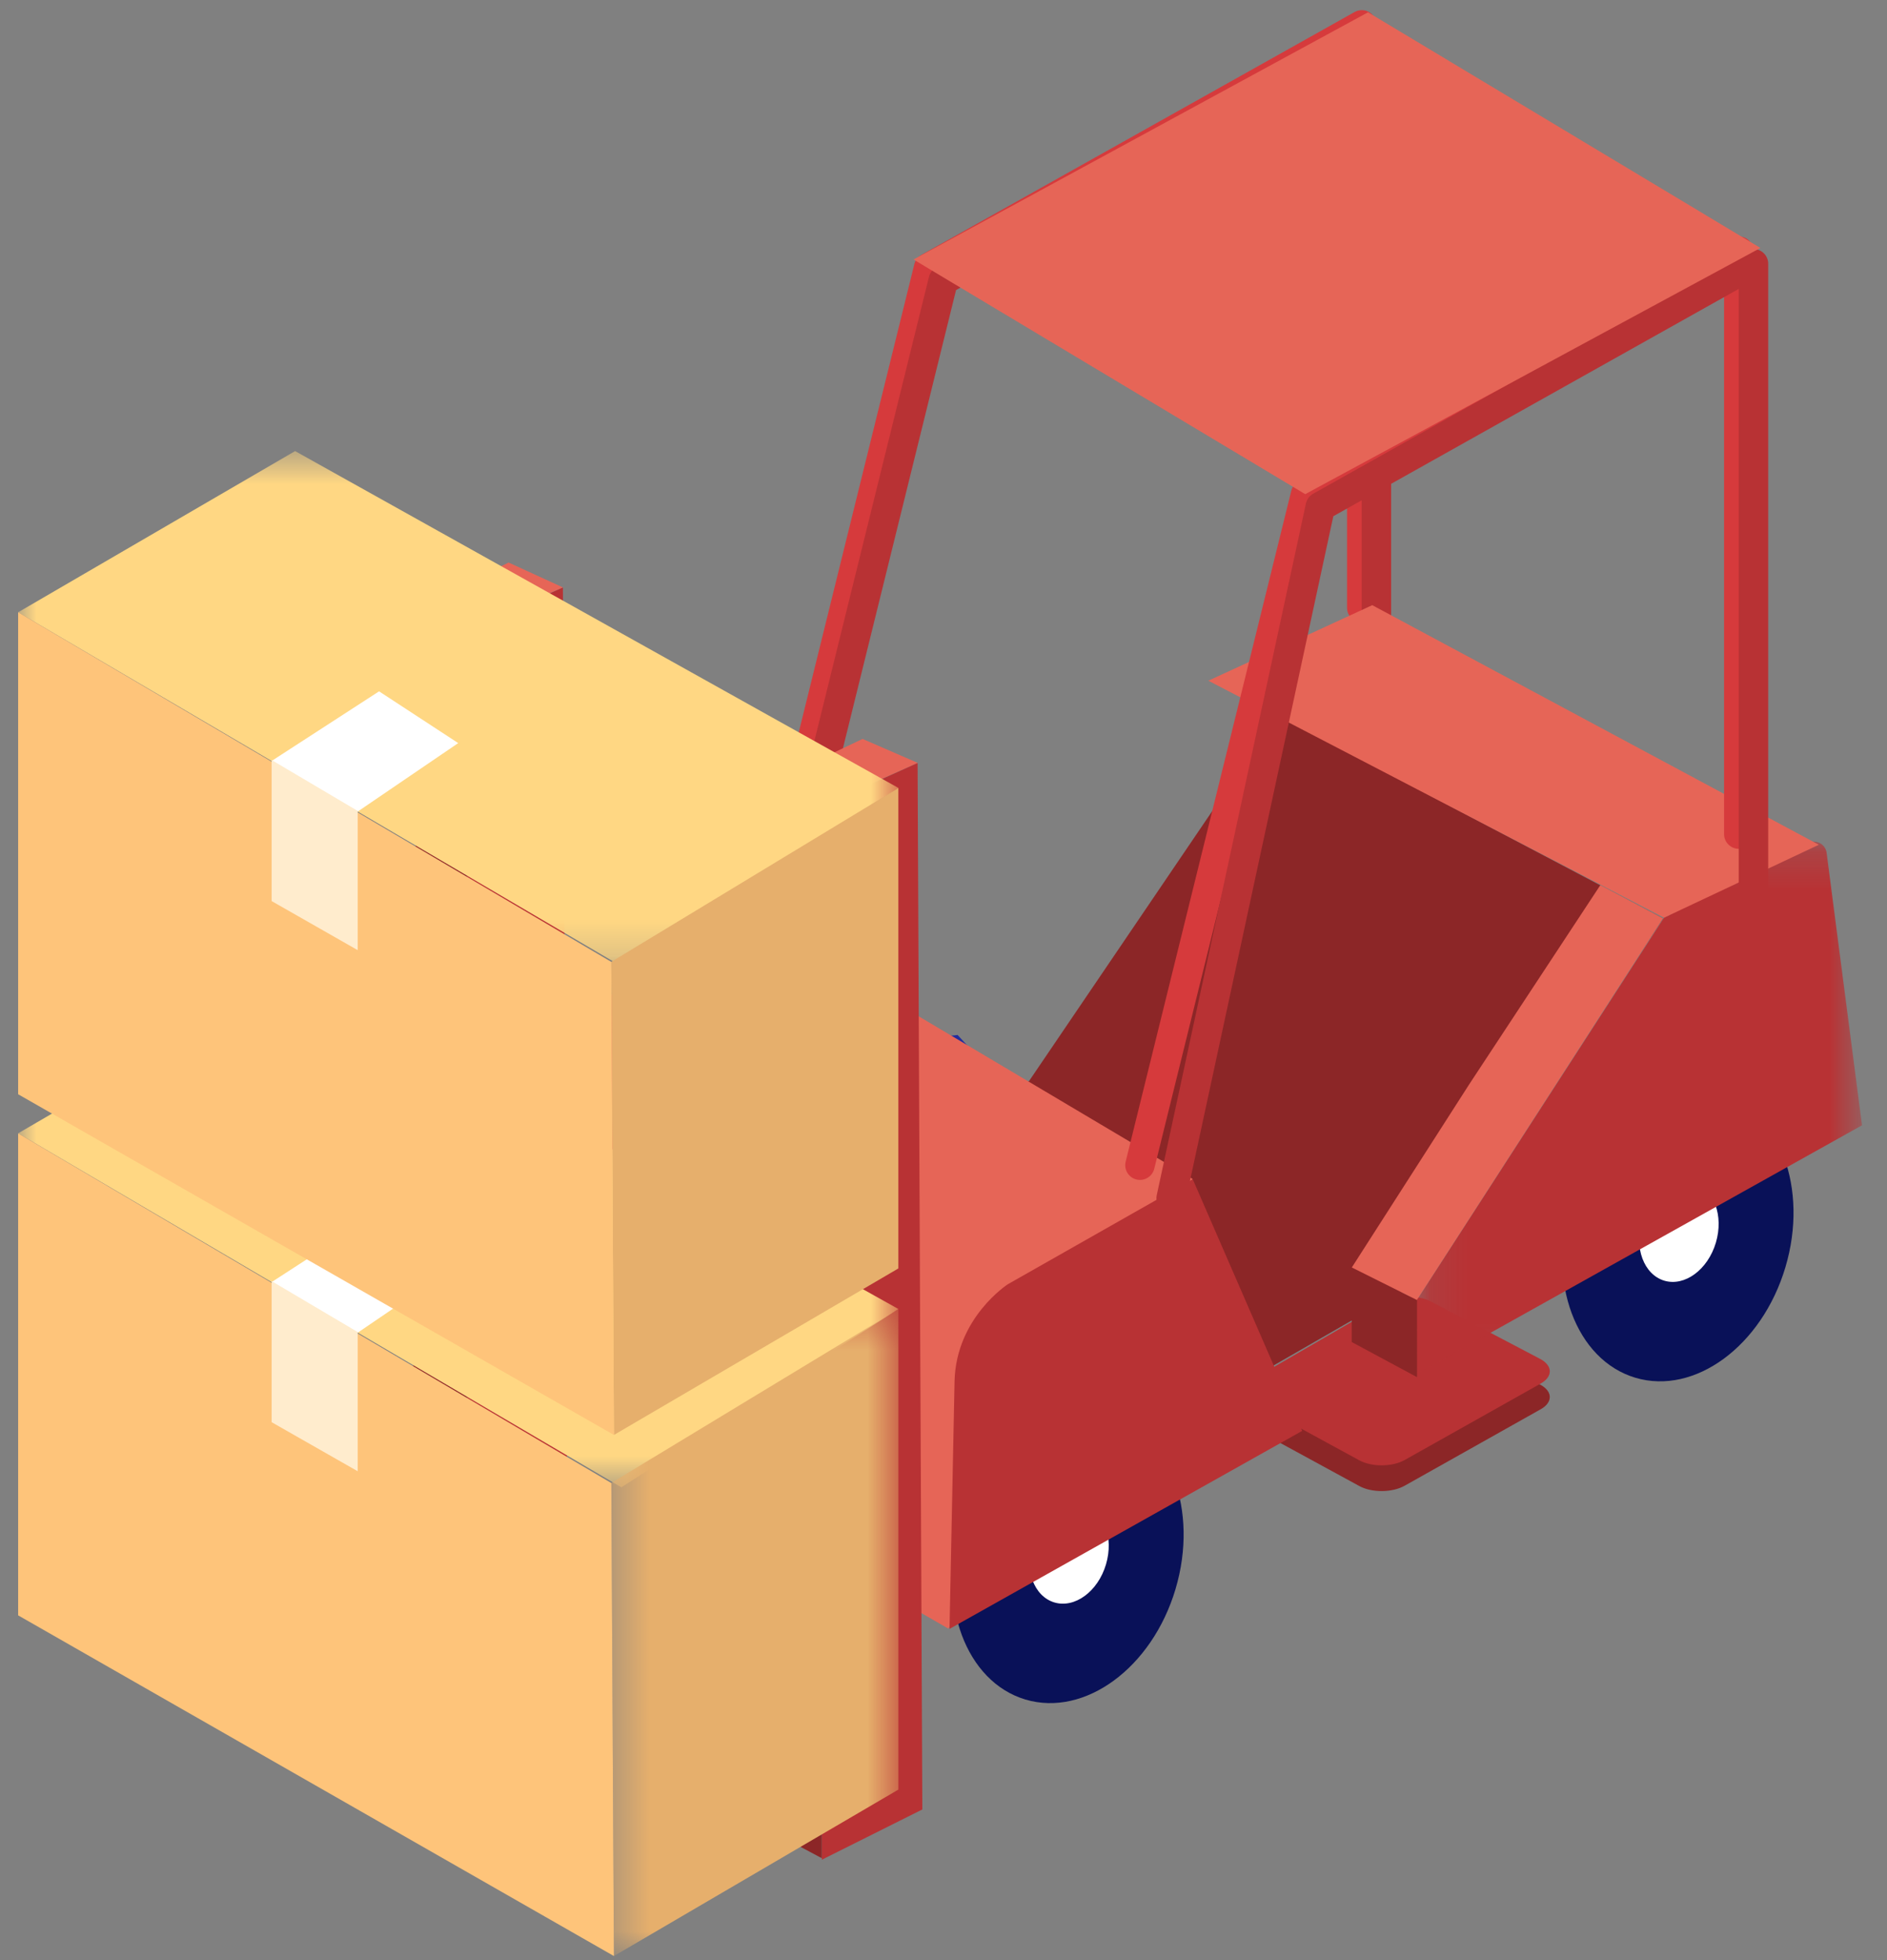 <svg height="54" width="52" xmlns="http://www.w3.org/2000/svg" xmlns:xlink="http://www.w3.org/1999/xlink"><rect width="100%" height="100%" fill="#808080" stroke="none"/><mask id="a" fill="#fff"><path d="m.131.207h12.266v14.662h-12.266z" fill="#fff" fill-rule="evenodd"/></mask><mask id="b" fill="#fff"><path d="m0 .168h24.256v14.194h-24.256z" fill="#fff" fill-rule="evenodd"/></mask><mask id="c" fill="#fff"><path d="m.436.358h7.91v17.824h-7.91z" fill="#fff" fill-rule="evenodd"/></mask><mask id="d" fill="#fff"><path d="m0 .586h24.256v14.192h-24.256z" fill="#fff" fill-rule="evenodd"/></mask><g fill="none" fill-rule="evenodd" transform="translate(.5 .253)"><path d="m37.026 16.491v-16.058l-11.936 6.69-4.566 18.49" stroke="#d63a3c" stroke-linecap="round" stroke-linejoin="round" stroke-width=".812"/><path d="m37.43 16.838v-16.058l-11.936 6.69-4.566 18.49" stroke="#b83234" stroke-linecap="round" stroke-linejoin="round" stroke-width=".812"/><path d="m48.7 34.66c-.647 2.17-2.498 3.53-4.135 3.043-1.637-.489-2.44-2.642-1.794-4.811.648-2.169 2.498-3.531 4.136-3.043 1.637.488 2.44 2.643 1.793 4.81" fill="#091158"/><path d="m46.784 33.982c-.222.746-.859 1.214-1.421 1.047-.563-.168-.839-.908-.617-1.655.222-.744.859-1.213 1.421-1.045.563.167.839.908.617 1.653" fill="#fff"/><path d="m38.509 35.413-23.694-3.93 13.036-1.944 6.85-10.093 10.625 5.601z" fill="#8c2627"/><path d="m30.93 33.694-5.042-5.434-4.726.502 4.134 4.682 5.43 1.245z" fill="#222d9e"/><path d="m41.954 38.573c.342-.19.337-.496-.01-.68l-3.02-1.585c-.348-.182-.907-.17-1.247.026l-3.603 2.088c-.338.197-.334.51.009.698l2.877 1.567c.345.188.904.183 1.246-.008z" fill="#8c2627"/><path d="m41.954 37.865c.342-.19.337-.496-.01-.68l-3.02-1.586c-.348-.181-.907-.17-1.247.027l-3.603 2.088c-.338.197-.334.51.009.697l2.877 1.568c.345.186.904.183 1.246-.008z" fill="#b83234"/><path d="m6.942 2.3-6.811 10.533v2.037l12.266-6.85-.974-7.498a.354.354 0 0 0 -.516-.275l-3.965 2.054z" fill="#b83234" mask="url(#a)" transform="translate(38.414 22.728)"/><path d="m31.894 43.525c-.647 2.17-2.498 3.53-4.137 3.043-1.636-.489-2.439-2.642-1.792-4.812.647-2.168 2.498-3.53 4.135-3.042s2.44 2.642 1.794 4.81" fill="#091158"/><path d="m29.977 42.847c-.222.746-.86 1.214-1.422 1.046-.562-.167-.838-.907-.615-1.654.221-.745.857-1.213 1.42-1.045.564.167.839.908.617 1.653" fill="#fff"/><path d="m45.356 25.029-12.558-6.529 4.517-2.081 12.306 6.6z" fill="#e66557"/><path d="m32.365 32.227-12.201-7.244-5.095 2.891s-1.424.92-1.469 2.663l-.265 7.011 12.3 7.067z" fill="#e66557"/><path d="m39.988 29.617-2.998 4.64v1.73l-3.323 1.913-1.406-3.71z" fill="#8c2627"/><path d="m35.384 39.167-3.015-6.932-5.096 2.892s-1.422.917-1.468 2.662l-.139 6.833z" fill="#b83234"/><path d="m38.549 35.557-1.8-.897v2.059l1.8.968z" fill="#8c2627"/><path d="m43.601 24.131-3.613 5.487-3.236 5.047 1.793.895 6.782-10.513z" fill="#e66557"/><path d="m15.012 15.93-2.639 1.188v29.025l2.771-1.385z" fill="#b83234"/><path d="m10.985 16.466 1.386.609v29.025l-1.518-.807z" fill="#8c2627"/><path d="m15.012 15.93-1.496-.685-2.532 1.222 1.386.609z" fill="#e66557"/><path d="m47.416 22.726v-16.06l-11.936 6.691-4.566 18.49" stroke="#d63a3c" stroke-linecap="round" stroke-linejoin="round" stroke-width=".812"/><path d="m47.82 24.27v-17.257l-11.936 6.691-4.11 19.052" stroke="#b83234" stroke-linecap="round" stroke-linejoin="round" stroke-width=".812"/><path d="m24.792 20.765-1.523-.661-2.492 1.186 1.411.636" fill="#e66557"/><path d="m24.786 20.768-2.638 1.188v29.025l2.769-1.385z" fill="#b83234"/><path d="m20.759 21.304 1.386.609v29.025l-1.518-.807z" fill="#8c2627"/><path d="m48.012 6.578-10.813-6.492-12.525 6.81 10.794 6.465" fill="#e66557"/><path d="m7.632.168-7.632 4.441 16.623 9.753 7.633-4.913z" fill="#ffd783" mask="url(#b)" transform="translate(0 26.36)"/><path d="m8.347.358v13.239l-7.838 4.585-.073-13.033z" fill="#e6af6c" mask="url(#c)" transform="translate(15.91 35.452)"/><path d="m0 30.97v13.279l16.418 9.386-.072-13.032z" fill="#fec47a"/><path d="m6.985 35.068 2.961-1.918 2.181 1.426-2.768 1.885z" fill="#fff"/><path d="m9.357 36.444v3.835l-2.372-1.352v-3.886z" fill="#ffeccd"/><path d="m7.632.586-7.632 4.441 16.623 9.751 7.633-4.912z" fill="#ffd783" mask="url(#d)" transform="translate(0 11.588)"/><path d="m24.256 21.454v13.238l-7.838 4.587-.073-13.033z" fill="#e6af6c"/><path d="m0 16.614v13.279l16.418 9.386-.072-13.032z" fill="#fec47a"/><path d="m6.985 20.711 2.961-1.918 2.181 1.426-2.768 1.885z" fill="#fff"/><path d="m9.357 22.088v3.835l-2.372-1.352v-3.886z" fill="#ffeccd"/></g></svg>